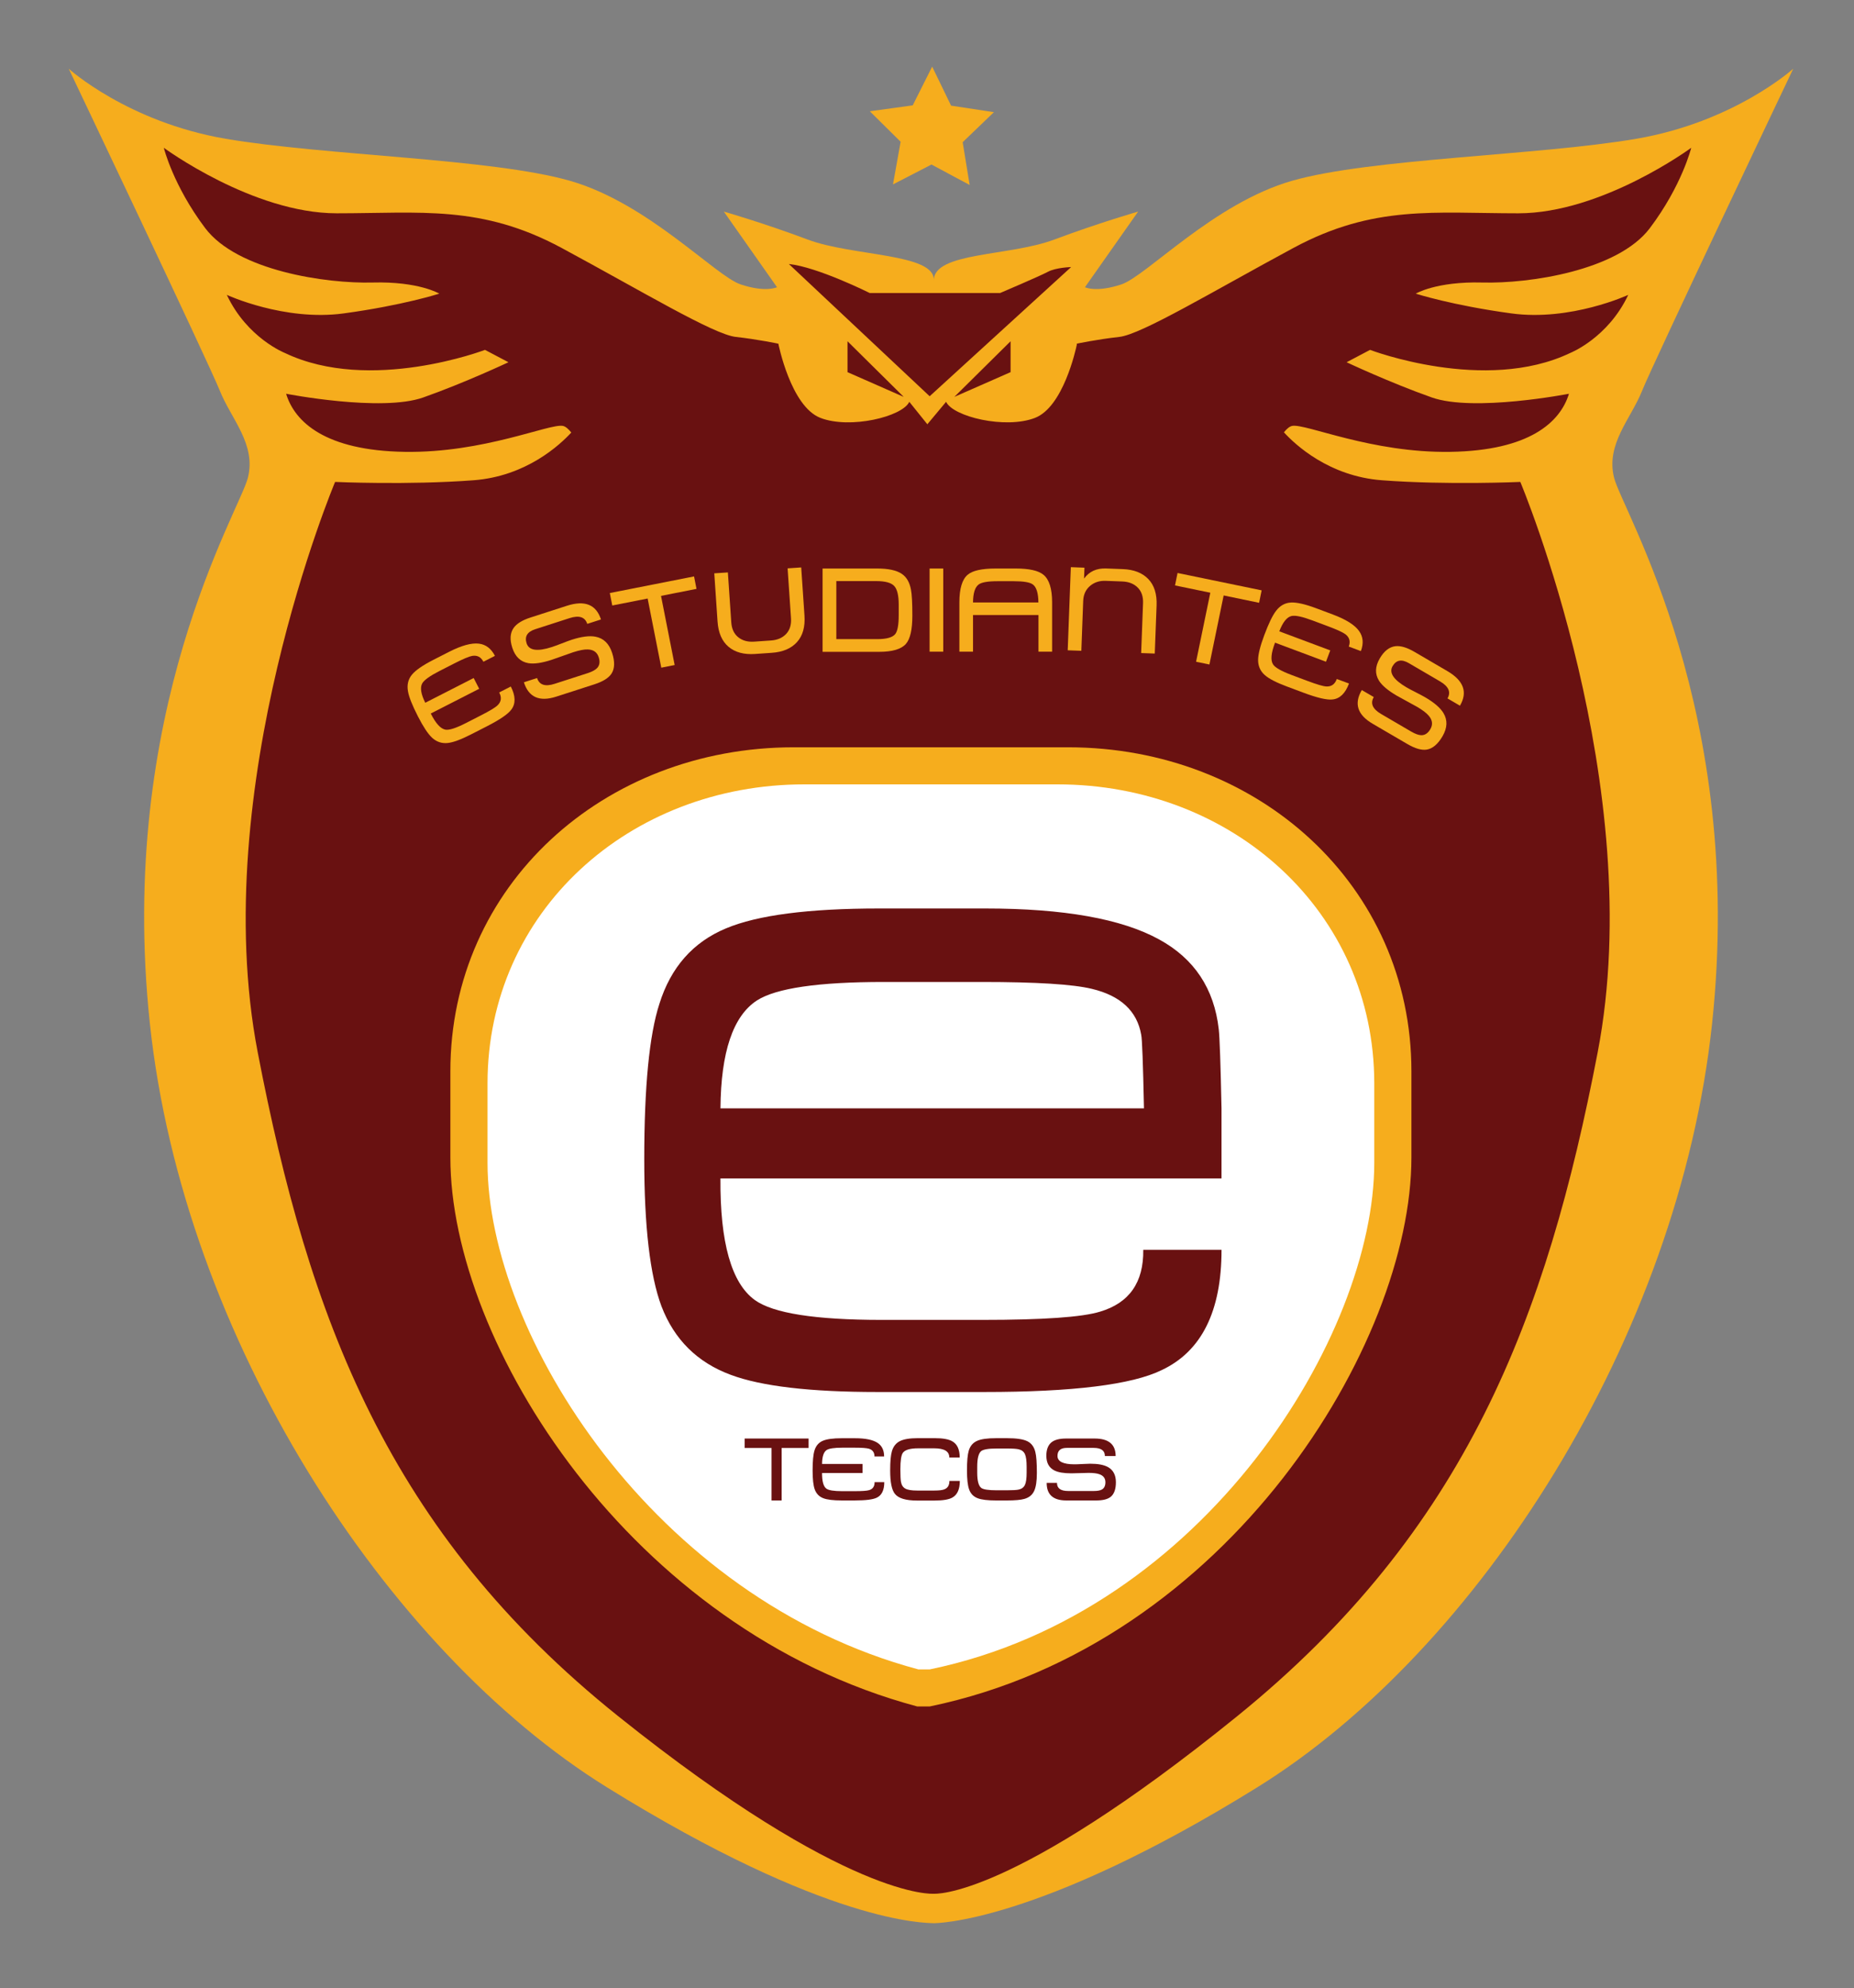 <?xml version="1.0" encoding="utf-8"?>
<!-- Generator: Adobe Illustrator 14.0.0, SVG Export Plug-In . SVG Version: 6.00 Build 43363)  -->
<!DOCTYPE svg PUBLIC "-//W3C//DTD SVG 1.1//EN" "http://www.w3.org/Graphics/SVG/1.1/DTD/svg11.dtd">
<svg version="1.1" id="Layer_1" xmlns="http://www.w3.org/2000/svg" xmlns:xlink="http://www.w3.org/1999/xlink" x="0px" y="0px"
	 width="132.5px" height="142px" viewBox="0 0 132.5 142" enable-background="new 0 0 132.5 142" xml:space="preserve">
<rect x="0" y="0" width="132.5" height="142" fill="#808080" stroke="none"/>
<path fill="#F6AD1D" d="M66.734,137.358c0,0,7.324,0.094,23.13-9.71s30.091-32.106,32.491-54.514
	c2.4-22.408-6.402-36.614-7.002-39.015c-0.602-2.4,1.201-4.201,2-6.202c0.801-2.001,10.805-23.009,10.805-23.009
	s-4.203,3.802-11.205,5.002s-19.008,1.4-24.609,3.001c-5.602,1.602-10.403,6.803-12.203,7.402c-1.802,0.601-2.602,0.201-2.602,0.201
	l3.801-5.402c0,0-2.8,0.801-6.001,2.001c-3.202,1.2-8.546,0.887-8.604,2.887c0.056-1.911-5.802-1.687-9.003-2.887
	s-6.002-2.001-6.002-2.001l3.801,5.402c0,0-0.8,0.399-2.601-0.201c-1.801-0.6-6.603-5.801-12.204-7.402
	c-5.602-1.601-17.606-1.801-24.609-3.001S4.913,4.909,4.913,4.909s10.003,21.008,10.803,23.009c0.801,2.001,2.602,3.802,2.001,6.202
	c-0.6,2.4-9.403,16.606-7.003,39.015c2.401,22.407,16.85,44.71,32.655,54.514S66.152,137.329,66.734,137.358"/>
<path fill="#691111" d="M108.507,15.235c-6.004,0-10.329-0.618-16.067,2.472s-10.859,6.18-12.448,6.356s-3.046,0.485-3.046,0.485
	l0.018,0.041c-0.088,0.42-0.984,4.475-2.993,5.256c-2.119,0.824-5.87-0.088-6.356-1.147l-1.34,1.604l-1.29-1.604
	c-0.485,1.06-4.238,1.972-6.356,1.147c-2.119-0.824-3.002-5.297-3.002-5.297s-1.456-0.309-3.045-0.485
	c-1.59-0.177-6.71-3.267-12.448-6.356s-10.064-2.472-16.067-2.472s-12.36-4.68-12.36-4.68s0.662,2.693,2.958,5.738
	c2.296,3.047,8.651,3.973,11.962,3.885s4.768,0.795,4.768,0.795s-2.604,0.838-6.842,1.413c-4.237,0.573-8.343-1.325-8.343-1.325
	c1.456,3.09,4.149,4.149,4.149,4.149c6.092,2.913,14.302-0.221,14.302-0.221l1.678,0.883c0,0-3.091,1.457-6.092,2.516
	c-3.001,1.06-9.799-0.265-9.799-0.265c0.617,2.031,2.824,4.062,8.475,4.149c5.65,0.089,10.329-2.03,11.3-1.854
	c0.19,0.034,0.396,0.213,0.606,0.474c-0.811,0.881-3.218,3.127-6.992,3.41c-4.708,0.354-9.888,0.118-9.888,0.118
	s-9.182,21.776-5.532,40.728s9.299,34.254,25.778,47.437c16.479,13.184,22.534,12.669,22.534,12.669s5.441,0.474,21.678-12.669
	c16.402-13.278,22.129-28.485,25.777-47.437c3.65-18.951-5.531-40.728-5.531-40.728s-5.18,0.235-9.888-0.118
	c-3.794-0.284-6.21-2.554-7.007-3.425c0.206-0.254,0.408-0.426,0.595-0.459c0.972-0.177,5.65,1.942,11.3,1.854
	c5.65-0.088,7.857-2.118,8.476-4.149c0,0-6.798,1.324-9.8,0.265c-3.001-1.059-6.091-2.516-6.091-2.516l1.677-0.883
	c0,0,8.211,3.134,14.303,0.221c0,0,2.691-1.06,4.148-4.149c0,0-4.105,1.898-8.342,1.325c-4.238-0.575-6.843-1.413-6.843-1.413
	s1.458-0.883,4.769-0.795c3.31,0.088,9.666-0.838,11.961-3.885c2.297-3.045,2.957-5.738,2.957-5.738S114.51,15.235,108.507,15.235
	 M64.586,28.346l-4.017-3.973v2.207L64.586,28.346z M72.223,24.373l-4.018,3.973l4.018-1.766V24.373z M76.549,19.075
	c0,0-1.09,0.029-1.662,0.339c-0.574,0.309-3.414,1.515-3.414,1.515h-9.315c0,0-3.707-1.854-5.781-2.074l10.063,9.446L76.549,19.075z
	"/>
<path fill="#F6AD1D" d="M100.87,82.672c0,13.268-13.065,34.794-34.431,39.208h-0.883c-20.481-5.474-33.37-25.94-33.37-39.208v-6.158
	c0-13.268,10.961-23.141,24.542-23.141h19.6c13.582,0,24.542,9.873,24.542,23.141V82.672z"/>
<path fill="#F6AD1D" d="M36.506,49.032c0.344,0.674,0.357,1.223,0.04,1.645c-0.233,0.322-0.822,0.724-1.764,1.205l-1.13,0.576
	c-0.714,0.365-1.267,0.568-1.655,0.608c-0.424,0.045-0.799-0.081-1.122-0.379c-0.293-0.275-0.629-0.782-1.007-1.522
	c-0.406-0.795-0.644-1.391-0.711-1.788c-0.084-0.464,0.011-0.861,0.283-1.19c0.26-0.317,0.766-0.667,1.514-1.05l1.129-0.576
	c0.898-0.459,1.613-0.655,2.143-0.59c0.495,0.059,0.877,0.35,1.145,0.872l-0.824,0.42c-0.172-0.337-0.439-0.477-0.802-0.418
	c-0.23,0.041-0.658,0.223-1.285,0.542l-1.042,0.532c-0.694,0.354-1.109,0.652-1.244,0.892c-0.165,0.301-0.091,0.764,0.223,1.391
	l0.39,0.763c0.354,0.706,0.704,1.09,1.047,1.149c0.268,0.047,0.755-0.11,1.46-0.47l1.07-0.547c0.642-0.327,1.042-0.569,1.2-0.727
	c0.263-0.255,0.3-0.56,0.112-0.914L36.506,49.032z M34.246,49.195l-3.476,1.775l-0.386-0.773l3.468-1.771L34.246,49.195z"/>
<path fill="#F6AD1D" d="M43.747,46.631c0.201,0.623,0.188,1.114-0.04,1.474c-0.202,0.314-0.609,0.57-1.222,0.769l-2.734,0.882
	c-1.199,0.387-1.969,0.045-2.31-1.026l0.942-0.304c0.16,0.494,0.578,0.632,1.253,0.414l2.359-0.761
	c0.326-0.106,0.556-0.23,0.688-0.374c0.173-0.191,0.208-0.447,0.105-0.764c-0.116-0.361-0.38-0.546-0.79-0.557
	c-0.249-0.008-0.592,0.059-1.027,0.198c-0.177,0.058-0.437,0.149-0.78,0.274c-0.344,0.126-0.604,0.217-0.78,0.274
	c-0.689,0.223-1.237,0.302-1.644,0.236c-0.563-0.097-0.949-0.465-1.155-1.105c-0.188-0.58-0.156-1.05,0.094-1.41
	c0.217-0.308,0.618-0.556,1.204-0.745l2.602-0.84c1.282-0.414,2.095-0.089,2.438,0.977l-0.98,0.315
	c-0.16-0.493-0.583-0.63-1.269-0.409l-2.452,0.792c-0.565,0.183-0.77,0.519-0.612,1.008c0.165,0.511,0.764,0.599,1.798,0.266
	c0.16-0.052,0.397-0.139,0.711-0.26c0.313-0.123,0.55-0.21,0.711-0.262c0.705-0.228,1.273-0.301,1.7-0.219
	C43.137,45.584,43.533,45.969,43.747,46.631"/>
<polygon fill="#F6AD1D" points="49.777,42.059 47.241,42.559 48.216,47.498 47.26,47.687 46.285,42.748 43.757,43.246 
	43.581,42.356 49.602,41.169 "/>
<path fill="#F6AD1D" d="M53.956,46.708c-0.789,0.053-1.419-0.117-1.889-0.513c-0.47-0.396-0.732-0.999-0.787-1.812l-0.233-3.434
	l0.972-0.065l0.242,3.56c0.031,0.468,0.195,0.823,0.494,1.066s0.679,0.349,1.141,0.318l1.201-0.083
	c0.462-0.03,0.824-0.188,1.087-0.469s0.378-0.655,0.346-1.123l-0.242-3.56l0.972-0.066l0.233,3.433
	c0.056,0.813-0.123,1.445-0.535,1.901s-1.012,0.71-1.801,0.764L53.956,46.708z"/>
<path fill="#F6AD1D" d="M65.203,43.97c0,0.994-0.153,1.666-0.459,2.017c-0.332,0.379-0.971,0.568-1.914,0.568h-4.042v-5.95h3.903
	c0.801,0,1.388,0.128,1.759,0.382c0.338,0.226,0.557,0.602,0.654,1.127C65.17,42.452,65.203,43.071,65.203,43.97 M64.229,43.936
	v-0.746c0-0.661-0.107-1.106-0.323-1.339c-0.215-0.231-0.642-0.348-1.28-0.348H59.77v4.145h2.93c0.654,0,1.08-0.119,1.276-0.355
	C64.145,45.082,64.229,44.631,64.229,43.936"/>
<rect x="66.436" y="40.605" fill="#F6AD1D" width="0.975" height="5.94"/>
<path fill="#F6AD1D" d="M74.219,43.927h-4.68v2.619h-0.975V43.02c0-0.982,0.199-1.641,0.598-1.975
	c0.348-0.294,1.012-0.44,1.988-0.44h1.447c0.961,0,1.621,0.149,1.98,0.449c0.41,0.339,0.614,0.995,0.614,1.966v3.526h-0.974V43.927z
	 M69.539,43.028h4.672c-0.006-0.672-0.141-1.102-0.402-1.288c-0.207-0.152-0.658-0.229-1.357-0.229H71.28
	c-0.687,0-1.134,0.079-1.341,0.237C69.678,41.941,69.544,42.367,69.539,43.028"/>
<path fill="#F6AD1D" d="M81.555,46.643l0.135-3.565c0.018-0.469-0.109-0.84-0.381-1.112c-0.27-0.272-0.637-0.419-1.101-0.436
	l-1.194-0.045c-0.441-0.017-0.814,0.107-1.119,0.369c-0.305,0.264-0.465,0.617-0.482,1.063l-0.133,3.565l-0.974-0.036l0.223-5.938
	l0.974,0.037l-0.029,0.779c0.368-0.507,0.893-0.747,1.574-0.722l1.193,0.045c0.791,0.03,1.398,0.266,1.824,0.709
	c0.426,0.442,0.624,1.07,0.593,1.884l-0.13,3.438L81.555,46.643z"/>
<polygon fill="#F6AD1D" points="89.984,43.053 87.451,42.529 86.434,47.46 85.48,47.263 86.498,42.333 83.975,41.813 84.156,40.924 
	90.166,42.164 "/>
<path fill="#F6AD1D" d="M96.41,48.818c-0.265,0.709-0.66,1.09-1.186,1.14c-0.396,0.045-1.089-0.117-2.08-0.488l-1.188-0.444
	c-0.752-0.281-1.273-0.552-1.566-0.812c-0.32-0.283-0.479-0.644-0.477-1.084c0.004-0.401,0.152-0.992,0.443-1.77
	c0.313-0.836,0.592-1.414,0.84-1.731c0.285-0.376,0.643-0.574,1.07-0.595c0.408-0.021,1.008,0.114,1.795,0.408l1.188,0.445
	c0.945,0.353,1.572,0.747,1.881,1.183c0.291,0.405,0.334,0.882,0.129,1.433l-0.866-0.324c0.133-0.354,0.056-0.646-0.231-0.874
	c-0.188-0.142-0.609-0.336-1.269-0.582l-1.096-0.41c-0.73-0.273-1.229-0.378-1.498-0.316c-0.333,0.081-0.625,0.448-0.875,1.103
	l-0.3,0.802c-0.282,0.739-0.33,1.255-0.143,1.549c0.146,0.229,0.591,0.482,1.332,0.76l1.126,0.421
	c0.675,0.253,1.124,0.385,1.347,0.396c0.365,0.021,0.615-0.156,0.75-0.533L96.41,48.818z M94.765,47.262l-3.655-1.367l0.311-0.807
	l3.648,1.364L94.765,47.262z"/>
<path fill="#F6AD1D" d="M103.092,52.586c-0.331,0.565-0.707,0.883-1.126,0.952c-0.369,0.06-0.832-0.074-1.388-0.399l-2.48-1.448
	c-1.087-0.636-1.346-1.438-0.773-2.405l0.855,0.499c-0.263,0.449-0.088,0.852,0.525,1.21l2.141,1.251
	c0.297,0.173,0.541,0.262,0.736,0.264c0.259,0.001,0.472-0.144,0.641-0.432c0.19-0.326,0.153-0.646-0.113-0.958
	c-0.16-0.192-0.438-0.403-0.833-0.635c-0.16-0.094-0.401-0.226-0.724-0.398c-0.323-0.172-0.564-0.305-0.725-0.398
	c-0.627-0.366-1.051-0.722-1.272-1.067c-0.304-0.485-0.286-1.019,0.054-1.599c0.308-0.526,0.68-0.817,1.114-0.87
	c0.374-0.043,0.825,0.09,1.358,0.401l2.359,1.378c1.164,0.681,1.463,1.504,0.898,2.47l-0.891-0.521
	c0.263-0.448,0.083-0.855-0.539-1.219l-2.225-1.3c-0.514-0.3-0.9-0.228-1.16,0.216c-0.271,0.463,0.063,0.969,1,1.517
	c0.146,0.085,0.369,0.204,0.669,0.355c0.3,0.152,0.522,0.272,0.668,0.357c0.641,0.374,1.073,0.747,1.298,1.12
	C103.465,51.433,103.441,51.985,103.092,52.586"/>
<path fill="#FFFFFF" d="M98.215,83.055c0,12.242-12.055,32.104-31.768,36.177h-0.815c-18.897-5.05-30.79-23.935-30.79-36.177v-5.682
	c0-12.242,10.112-21.352,22.645-21.352H75.57c12.531,0,22.645,9.109,22.645,21.352V83.055z"/>
<path fill="#691111" d="M87.299,89.265c0,4.384-1.423,7.244-4.268,8.586c-2.127,1.046-6.36,1.569-12.705,1.569h-7.604
	c-4.808,0-8.307-0.408-10.498-1.227c-2.388-0.883-4.039-2.518-4.954-4.905c-0.817-2.191-1.227-5.69-1.227-10.497
	c0-5.168,0.359-8.862,1.079-11.087c0.817-2.616,2.404-4.415,4.759-5.396c2.257-0.948,5.901-1.422,10.939-1.422h7.603
	c5.593,0,9.729,0.735,12.411,2.207c2.518,1.374,3.94,3.516,4.268,6.427c0.065,0.588,0.13,2.469,0.196,5.641v0.246v4.758h-35.81
	c-0.033,4.58,0.785,7.473,2.453,8.683c1.307,0.948,4.332,1.422,9.074,1.422h7.212c4.316,0,7.112-0.195,8.388-0.588
	c2.093-0.621,3.122-2.093,3.091-4.416H87.299z M81.756,79.16c-0.066-3.204-0.131-4.954-0.196-5.248
	c-0.294-1.7-1.472-2.797-3.532-3.287c-1.341-0.326-3.957-0.49-7.848-0.49h-7.016c-4.678,0-7.702,0.44-9.075,1.324
	c-1.7,1.111-2.568,3.68-2.6,7.701H81.756z"/>
<polygon fill="#691111" points="57.788,103.418 55.862,103.418 55.862,107.166 55.139,107.166 55.139,103.418 53.219,103.418 
	53.219,102.743 57.788,102.743 "/>
<path fill="#691111" d="M63.197,105.859c0,0.564-0.177,0.933-0.529,1.104c-0.265,0.135-0.79,0.202-1.578,0.202h-0.945
	c-0.597,0-1.03-0.053-1.303-0.158c-0.297-0.113-0.502-0.323-0.615-0.631c-0.102-0.281-0.152-0.732-0.152-1.35
	c0-0.665,0.044-1.14,0.134-1.427c0.102-0.336,0.299-0.567,0.591-0.693c0.28-0.122,0.733-0.184,1.358-0.184h0.944
	c0.751,0,1.292,0.112,1.621,0.334c0.309,0.207,0.462,0.528,0.462,0.966h-0.688c0-0.281-0.13-0.465-0.39-0.549
	c-0.167-0.051-0.513-0.076-1.037-0.076H60.2c-0.581,0-0.956,0.058-1.127,0.171c-0.211,0.144-0.319,0.476-0.323,0.997v0.638
	c-0.004,0.588,0.098,0.961,0.305,1.116c0.162,0.122,0.538,0.183,1.127,0.183h0.896c0.536,0,0.884-0.024,1.042-0.075
	c0.26-0.08,0.388-0.27,0.384-0.568H63.197z M61.645,105.204h-2.906l0.006-0.644h2.9V105.204z"/>
<path fill="#691111" d="M68.596,105.771c0,0.585-0.174,0.978-0.519,1.18c-0.247,0.147-0.676,0.221-1.285,0.221h-1.261
	c-0.792,0-1.316-0.157-1.571-0.473c-0.229-0.278-0.342-0.835-0.342-1.672c0-0.631,0.04-1.088,0.122-1.37
	c0.097-0.341,0.286-0.582,0.566-0.726c0.279-0.143,0.715-0.215,1.304-0.215h1.175c0.598,0,1.024,0.076,1.279,0.229
	c0.35,0.201,0.524,0.586,0.524,1.154h-0.743c0.004-0.438-0.357-0.657-1.084-0.657h-1.146c-0.572,0-0.936,0.108-1.091,0.322
	c-0.117,0.164-0.177,0.556-0.177,1.175c0,0.453,0.015,0.754,0.043,0.901c0.04,0.227,0.145,0.388,0.311,0.479
	c0.167,0.093,0.446,0.139,0.841,0.139h1.225c0.346,0,0.59-0.028,0.73-0.089c0.24-0.097,0.357-0.296,0.354-0.599H68.596z"/>
<path fill="#691111" d="M74.102,105.204c0,0.588-0.066,1.021-0.201,1.297c-0.133,0.274-0.361,0.459-0.682,0.551
	c-0.256,0.076-0.674,0.114-1.255,0.114h-0.786c-0.597,0-1.031-0.053-1.303-0.158c-0.301-0.113-0.506-0.323-0.615-0.631
	c-0.103-0.286-0.153-0.738-0.153-1.357c0-0.655,0.042-1.126,0.128-1.413c0.102-0.336,0.301-0.569,0.598-0.699
	c0.279-0.126,0.732-0.19,1.357-0.19h0.781c0.669,0,1.152,0.072,1.447,0.215c0.293,0.144,0.485,0.4,0.574,0.77
	C74.065,103.979,74.102,104.48,74.102,105.204 M73.371,105.178v-0.423c0-0.42-0.041-0.72-0.122-0.898s-0.229-0.294-0.444-0.344
	c-0.15-0.038-0.438-0.057-0.865-0.057h-0.707c-0.589,0-0.96,0.063-1.115,0.188c-0.186,0.156-0.279,0.528-0.279,1.117v0.423
	c0,0.572,0.095,0.934,0.287,1.085c0.148,0.114,0.513,0.17,1.09,0.17h0.736c0.419,0,0.701-0.016,0.848-0.05
	c0.215-0.046,0.364-0.156,0.447-0.331C73.33,105.884,73.371,105.591,73.371,105.178"/>
<path fill="#691111" d="M79.75,105.865c0,0.489-0.123,0.834-0.365,1.036c-0.216,0.177-0.563,0.265-1.043,0.265h-2.137
	c-0.939,0-1.406-0.419-1.402-1.256h0.736c0,0.388,0.265,0.58,0.793,0.58h1.846c0.256,0,0.447-0.035,0.572-0.106
	c0.168-0.097,0.25-0.27,0.25-0.519c0-0.28-0.144-0.473-0.432-0.573c-0.176-0.064-0.434-0.095-0.774-0.095
	c-0.138,0-0.343,0.005-0.614,0.016c-0.272,0.011-0.479,0.015-0.616,0.015c-0.54,0-0.946-0.068-1.218-0.208
	c-0.378-0.196-0.567-0.545-0.567-1.046c0-0.455,0.131-0.78,0.39-0.979c0.224-0.168,0.564-0.252,1.023-0.252h2.036
	c1.003,0,1.504,0.416,1.504,1.249h-0.769c0-0.387-0.268-0.58-0.803-0.58h-1.92c-0.442,0-0.664,0.19-0.664,0.573
	c0,0.4,0.404,0.6,1.213,0.6c0.125,0,0.314-0.006,0.563-0.021c0.25-0.015,0.438-0.022,0.563-0.022c0.553,0,0.971,0.078,1.256,0.233
	C79.557,104.984,79.75,105.349,79.75,105.865"/>
<polygon fill="#F6AD1D" points="67.971,7.545 71.031,8.012 68.799,10.156 69.299,13.211 66.57,11.751 63.819,13.172 64.365,10.125 
	62.164,7.948 65.23,7.524 66.62,4.759 "/>
</svg>
